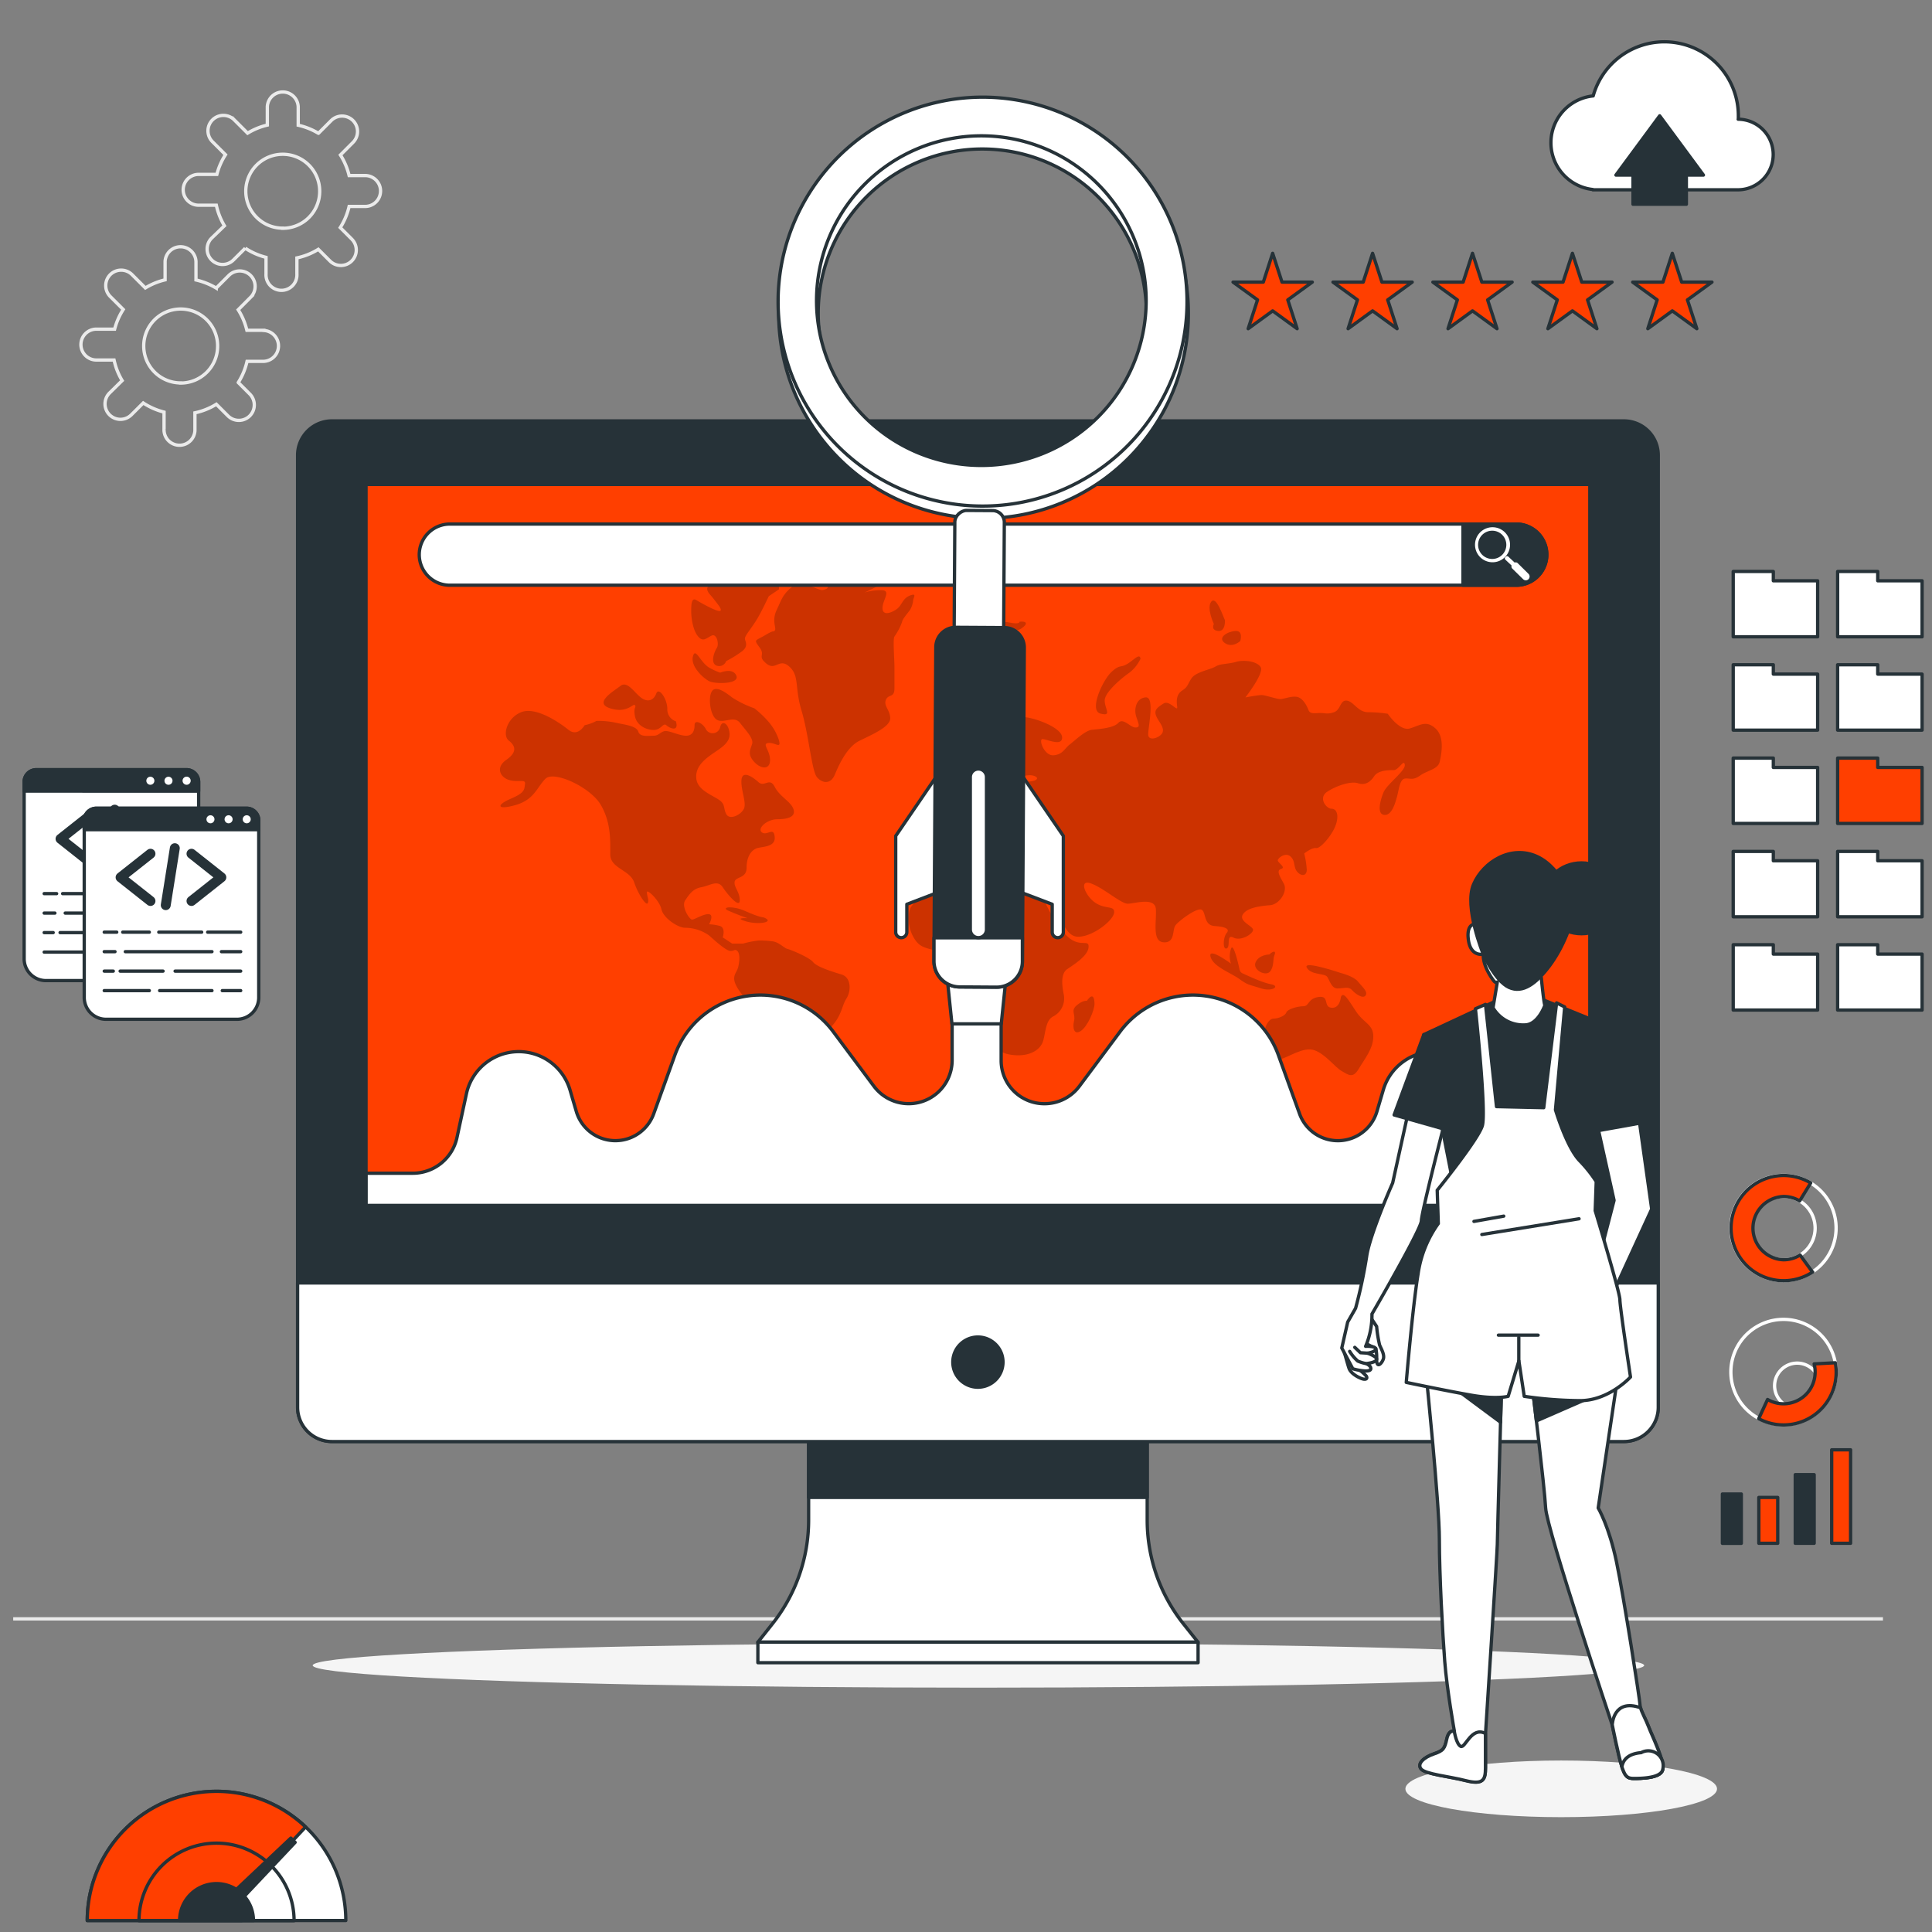 <svg id="Layer_1" data-name="Layer 1" xmlns="http://www.w3.org/2000/svg" viewBox="0 0 585 585"><rect x="0" y="0" width="585" height="585" fill="#808080" stroke="none"/><defs><style>.cls-1,.cls-4,.cls-5,.cls-7{fill:none;}.cls-1{stroke:#ebebeb;stroke-miterlimit:10;}.cls-10,.cls-2{fill:#fff;}.cls-2,.cls-3,.cls-4,.cls-5,.cls-6{stroke:#263238;}.cls-2,.cls-3,.cls-4,.cls-5,.cls-6,.cls-7{stroke-linecap:round;stroke-linejoin:round;}.cls-3{fill:#263238;}.cls-4{stroke-width:3px;}.cls-6{fill:#ff3f00;}.cls-7{stroke:#fff;}.cls-8{fill:#f5f5f5;}.cls-9{opacity:0.2;}</style></defs><title>seo</title><g id="freepik--Floor--inject-41"><line class="cls-1" x1="4" y1="490.183" x2="570.15" y2="490.183"/></g><g id="freepik--Cloud--inject-41"><path class="cls-2" d="M526.365,36.099V35.069A22.389,22.389,0,0,0,482.409,29.04a14.252,14.252,0,0,0-.098,28.344v.086h43.834a10.686,10.686,0,1,0,.172-21.372Z"/><polygon class="cls-3" points="515.79 53.01 502.543 35.069 489.296 53.01 494.467 53.01 494.467 61.845 510.619 61.845 510.619 53.01 515.79 53.01"/></g><g id="freepik--Gears--inject-41"><path class="cls-1" d="M79.879,100.017H74.757a20.502,20.502,0,0,0-2.635-6.225l3.762-3.774a4.67,4.67,0,0,0-6.605-6.605h0l-3.811,3.811A21.175,21.175,0,0,0,59.341,84.773V79.16a4.681,4.681,0,0,0-9.35,0v5.576a20.342,20.342,0,0,0-5.98,2.451L39.991,83.168a4.681,4.681,0,0,0-6.617,0h0a4.693,4.693,0,0,0,0,6.605l3.946,3.934A20.587,20.587,0,0,0,34.709,99.662H29.183a4.681,4.681,0,0,0-4.681,4.681h0a4.681,4.681,0,0,0,4.681,4.669h5.355a20.293,20.293,0,0,0,2.451,6.225l-3.823,3.762a4.67,4.67,0,1,0,6.605,6.605l3.603-3.591a20.612,20.612,0,0,0,6.299,2.769v5.122a4.681,4.681,0,1,0,9.35,0v-4.902a20.391,20.391,0,0,0,6.483-2.598l3.517,3.517a4.669,4.669,0,0,0,6.603.002l.002-.002h0a4.681,4.681,0,0,0,0-6.617l-3.48-3.48a20.563,20.563,0,0,0,2.659-6.409h5.073a4.681,4.681,0,0,0,0-9.35ZM54.708,115.948a11.188,11.188,0,1,1,11.188-11.188v.012A11.176,11.176,0,0,1,54.758,115.985q-.025 0-.049 0Z"/><path class="cls-1" d="M110.784,53.157h-5.073a20.501,20.501,0,0,0-2.635-6.225l3.774-3.774a4.675,4.675,0,1,0-6.617-6.605h0l-3.811,3.811A20.833,20.833,0,0,0,90.295,37.912V32.3a4.681,4.681,0,0,0-9.35,0v5.576a20.342,20.342,0,0,0-5.98,2.451l-4.019-4.019a4.669,4.669,0,0,0-6.603-.002l-.002.002h0a4.669,4.669,0,0,0-.002,6.603l.002.002L68.274,46.846a20.587,20.587,0,0,0-2.61,5.956H60.088a4.681,4.681,0,0,0-4.62,4.669h0a4.681,4.681,0,0,0,4.681,4.669h5.355a20.6,20.6,0,0,0,2.451,6.225l-3.909,3.774a4.675,4.675,0,0,0,6.617,6.605l3.603-3.591a20.416,20.416,0,0,0,6.286,2.769V82.996a4.681,4.681,0,1,0,9.35,0V78.094a20.269,20.269,0,0,0,6.483-2.598l3.517,3.517a4.669,4.669,0,0,0,6.603.002l.002-.002h0a4.681,4.681,0,0,0,0-6.617l-3.48-3.48a20.563,20.563,0,0,0,2.684-6.409h5.073a4.681,4.681,0,0,0,0-9.35ZM85.626,69.087A11.188,11.188,0,1,1,96.802,57.887v.024A11.176,11.176,0,0,1,85.663,69.124l-.037 0Z"/></g><g id="freepik--Codes--inject-41"><path class="cls-2" d="M10.948,233.063H56.473a3.676,3.676,0,0,1,3.676,3.676v53.576a6.605,6.605,0,0,1-6.605,6.605H13.914a6.605,6.605,0,0,1-6.605-6.605h0V236.702A3.676,3.676,0,0,1,10.948,233.063Z"/><path class="cls-3" d="M10.948,233.063H56.473a3.676,3.676,0,0,1,3.676,3.676v2.806H7.321v-2.806A3.676,3.676,0,0,1,10.948,233.063Z"/><path class="cls-2" d="M47.246,236.408a1.716,1.716,0,1,0-1.716,1.716h0A1.716,1.716,0,0,0,47.246,236.408Z"/><path class="cls-2" d="M52.735,236.408a1.716,1.716,0,1,0-1.716,1.716h0A1.716,1.716,0,0,0,52.735,236.408Z"/><path class="cls-2" d="M58.238,236.408a1.728,1.728,0,1,0-1.74,1.716l.012,0A1.728,1.728,0,0,0,58.238,236.408Z"/><polyline class="cls-4" points="27.369 246.836 18.325 253.993 27.369 261.15"/><polyline class="cls-4" points="39.783 246.836 48.826 253.993 39.783 261.15"/><line class="cls-4" x1="34.734" y1="245.158" x2="32.001" y2="262.412"/><line class="cls-5" x1="44.697" y1="270.585" x2="54.684" y2="270.585"/><line class="cls-5" x1="29.881" y1="270.585" x2="42.871" y2="270.585"/><line class="cls-5" x1="18.963" y1="270.585" x2="27.026" y2="270.585"/><line class="cls-5" x1="13.375" y1="270.585" x2="17.149" y2="270.585"/><line class="cls-5" x1="48.851" y1="276.48" x2="54.684" y2="276.48"/><line class="cls-5" x1="19.747" y1="276.48" x2="45.996" y2="276.48"/><line class="cls-5" x1="13.375" y1="276.48" x2="16.622" y2="276.48"/><line class="cls-5" x1="34.82" y1="282.386" x2="54.684" y2="282.386"/><line class="cls-5" x1="18.191" y1="282.386" x2="31.18" y2="282.386"/><line class="cls-5" x1="13.375" y1="282.386" x2="16.107" y2="282.386"/><line class="cls-5" x1="49.108" y1="288.293" x2="54.684" y2="288.293"/><line class="cls-5" x1="30.138" y1="288.293" x2="45.996" y2="288.293"/><line class="cls-5" x1="13.375" y1="288.293" x2="27.026" y2="288.293"/><path class="cls-2" d="M29.146,244.729H74.671A3.676,3.676,0,0,1,78.347,248.405V302.03a6.605,6.605,0,0,1-6.605,6.605H32.111a6.605,6.605,0,0,1-6.605-6.605h0V248.368A3.676,3.676,0,0,1,29.146,244.729Z"/><path class="cls-3" d="M29.146,244.729H74.671A3.676,3.676,0,0,1,78.347,248.405v2.818H25.506v-2.806A3.676,3.676,0,0,1,29.146,244.729Z"/><circle class="cls-2" cx="63.728" cy="248.074" r="1.716"/><path class="cls-2" d="M70.933,248.074a1.716,1.716,0,1,0-1.716,1.716h0A1.716,1.716,0,0,0,70.933,248.074Z"/><circle class="cls-2" cx="74.707" cy="248.074" r="1.716"/><polyline class="cls-4" points="45.567 258.503 36.511 265.659 45.567 272.816"/><polyline class="cls-4" points="57.98 258.503 67.024 265.659 57.98 272.816"/><line class="cls-4" x1="52.932" y1="256.824" x2="50.187" y2="274.078"/><line class="cls-5" x1="62.882" y1="282.252" x2="72.882" y2="282.252"/><line class="cls-5" x1="48.079" y1="282.252" x2="61.068" y2="282.252"/><line class="cls-5" x1="37.16" y1="282.252" x2="45.211" y2="282.252"/><line class="cls-5" x1="31.56" y1="282.252" x2="35.347" y2="282.252"/><line class="cls-5" x1="67.049" y1="288.158" x2="72.882" y2="288.158"/><line class="cls-5" x1="37.944" y1="288.158" x2="64.181" y2="288.158"/><line class="cls-5" x1="31.56" y1="288.158" x2="34.82" y2="288.158"/><line class="cls-5" x1="53.017" y1="294.052" x2="72.882" y2="294.052"/><line class="cls-5" x1="36.376" y1="294.052" x2="49.378" y2="294.052"/><line class="cls-5" x1="31.56" y1="294.052" x2="34.305" y2="294.052"/><line class="cls-5" x1="67.306" y1="299.959" x2="72.882" y2="299.959"/><line class="cls-5" x1="48.336" y1="299.959" x2="64.181" y2="299.959"/><line class="cls-5" x1="31.56" y1="299.959" x2="45.211" y2="299.959"/></g><g id="freepik--Speedometer--inject-41"><path class="cls-2" d="M65.566,542.398a39.14,39.14,0,0,0-39.14,39.128h78.281A39.14,39.14,0,0,0,65.566,542.398Z"/><path class="cls-6" d="M73.299,573.721l19.227-20.526a39.128,39.128,0,0,0-66.1,28.344h46.738Z"/><path class="cls-5" d="M65.566,558.096a23.479,23.479,0,0,0-23.479,23.479H89.046a23.479,23.479,0,0,0-23.479-23.479Z"/><path class="cls-3" d="M65.566,570.351a11.176,11.176,0,0,0-11.176,11.176H76.742A11.176,11.176,0,0,0,65.566,570.351Z"/><polygon class="cls-3" points="67.76 580.767 65.15 578.169 88.065 556.564 89.364 557.863 67.76 580.767"/></g><path class="cls-7" d="M540.029,355.912a15.931,15.931,0,1,0,15.931,15.931,15.931,15.931,0,0,0-15.931-15.931Zm0,25.538a9.583,9.583,0,1,1,9.583-9.583v.012a9.571,9.571,0,0,1-9.571,9.571Z"/><path class="cls-6" d="M548.828,385.188l-3.774-5.171a9.472,9.472,0,0,1-5.024,1.434,9.583,9.583,0,0,1,0-19.154,9.448,9.448,0,0,1,4.902,1.336l3.333-5.441a15.931,15.931,0,1,0,.613,26.96Z"/><path class="cls-7" d="M540.029,399.501a15.931,15.931,0,1,0,15.931,15.931,15.931,15.931,0,0,0-15.931-15.931Zm0,25.526a6.839,6.839,0,1,1,.049.037q-.025 0-.049 0Z"/><path class="cls-6" d="M549.612,415.493a9.571,9.571,0,0,1-14.399,8.259l-2.684,5.821a15.931,15.931,0,0,0,23.455-14.08,15.563,15.563,0,0,0-.27-2.855l-6.397.343A9.804,9.804,0,0,1,549.612,415.493Z"/><rect class="cls-3" x="521.537" y="452.378" width="5.723" height="14.938"/><rect class="cls-6" x="532.566" y="453.42" width="5.723" height="13.884"/><rect class="cls-3" x="543.595" y="446.521" width="5.723" height="20.783"/><rect class="cls-6" x="554.624" y="438.997" width="5.723" height="28.308"/><g id="freepik--Files--inject-41"><polygon class="cls-2" points="536.953 175.859 536.953 173.041 524.809 173.041 524.809 175.859 524.809 177.759 524.809 192.819 550.372 192.819 550.372 175.859 536.953 175.859"/><polygon class="cls-2" points="568.569 175.859 568.569 173.041 556.425 173.041 556.425 175.859 556.425 177.759 556.425 192.819 582 192.819 582 175.859 568.569 175.859"/><polygon class="cls-2" points="536.953 204.118 536.953 201.287 524.809 201.287 524.809 204.118 524.809 206.017 524.809 221.078 550.372 221.078 550.372 204.118 536.953 204.118"/><polygon class="cls-2" points="568.569 204.118 568.569 201.287 556.425 201.287 556.425 204.118 556.425 206.017 556.425 221.078 582 221.078 582 204.118 568.569 204.118"/><polygon class="cls-2" points="536.953 232.376 536.953 229.546 524.809 229.546 524.809 232.376 524.809 234.276 524.809 249.336 550.372 249.336 550.372 232.376 536.953 232.376"/><polygon class="cls-6" points="568.569 232.376 568.569 229.546 556.425 229.546 556.425 232.376 556.425 234.276 556.425 249.336 582 249.336 582 232.376 568.569 232.376"/><polygon class="cls-2" points="536.953 260.635 536.953 257.804 524.809 257.804 524.809 260.635 524.809 262.534 524.809 277.595 550.372 277.595 550.372 260.635 536.953 260.635"/><polygon class="cls-2" points="568.569 260.635 568.569 257.804 556.425 257.804 556.425 260.635 556.425 262.534 556.425 277.595 582 277.595 582 260.635 568.569 260.635"/><polygon class="cls-2" points="536.953 288.893 536.953 286.063 524.809 286.063 524.809 288.893 524.809 290.793 524.809 305.841 550.372 305.841 550.372 288.893 536.953 288.893"/><polygon class="cls-2" points="568.569 288.893 568.569 286.063 556.425 286.063 556.425 288.893 556.425 290.793 556.425 305.841 582 305.841 582 288.893 568.569 288.893"/></g><g id="freepik--Stars--inject-41"><polygon class="cls-6" points="385.355 76.697 388.186 85.422 397.352 85.422 389.938 90.802 392.769 99.527 385.355 94.135 377.941 99.527 380.772 90.802 373.358 85.422 382.524 85.422 385.355 76.697"/><polygon class="cls-6" points="415.611 76.697 418.441 85.422 427.608 85.422 420.194 90.802 423.025 99.527 415.611 94.135 408.197 99.527 411.028 90.802 403.614 85.422 412.78 85.422 415.611 76.697"/><polygon class="cls-6" points="445.867 76.697 448.697 85.422 457.864 85.422 450.45 90.802 453.281 99.527 445.867 94.135 438.453 99.527 441.284 90.802 433.87 85.422 443.036 85.422 445.867 76.697"/><polygon class="cls-6" points="476.123 76.697 478.953 85.422 488.12 85.422 480.706 90.802 483.536 99.527 476.123 94.135 468.696 99.527 471.539 90.802 464.126 85.422 473.28 85.422 476.123 76.697"/><polygon class="cls-6" points="506.366 76.697 509.209 85.422 518.376 85.422 510.949 90.802 513.792 99.527 506.366 94.135 498.952 99.527 501.783 90.802 494.369 85.422 503.536 85.422 506.366 76.697"/></g><ellipse class="cls-8" cx="296.266" cy="504.275" rx="201.584" ry="6.74"/><path class="cls-3" d="M100.503,127.455H491.722A10.392,10.392,0,0,1,502.114,137.846V426.068A10.392,10.392,0,0,1,491.722,436.46H100.503a10.392,10.392,0,0,1-10.392-10.392V137.846a10.392,10.392,0,0,1,10.392-10.392Z"/><path class="cls-2" d="M347.366,460.282V425.48H244.847v34.802A50.451,50.451,0,0,1,233.965,491.58l-4.485,5.661H362.746L358.248,491.58A50.451,50.451,0,0,1,347.366,460.282Z"/><rect class="cls-3" x="244.847" y="425.48" width="102.507" height="27.94"/><rect class="cls-2" x="229.48" y="497.241" width="133.29" height="6.213"/><path class="cls-2" d="M90.111,388.472H502.114v37.633a10.392,10.392,0,0,1-10.392,10.392H100.503a10.392,10.392,0,0,1-10.392-10.392h0Z"/><rect class="cls-6" x="110.833" y="146.682" width="370.559" height="218.311"/><g class="cls-9"><path d="M177.031,219.583s-2.071,3.676-4.902,1.397-9.803-7.009-14.191-5.38-5.943,7.022-3.872,8.652,2.573,3.505-.784,5.845-1.801,5.38,1.042,6.127,4.902-.466,4.644,1.225,0,2.561-4.387,4.436-4.13,3.505,1.544,1.875,6.458-5.38,9.031-7.953,13.688,2.573,16.788,7.953,2.843,10.747,2.843,14.963,5.931,4.669,7.218,8.419,3.676,7.242,4.13,6.311-.257-2.108-.257-3.272,3.872,2.561,4.399,5.135,4.902,5.612,7.218,5.612a12.536,12.536,0,0,1,7.23,2.341c1.556,1.397,5.171,4.681,6.458,4.681s1.287-.711,2.071,0,.772,2.806.257,4.902-2.586,2.806.257,7.022,6.936,6.213,6.936,10.171-4.387,18.467-4.387,22.683,4.13,9.117,5.686,8.652.257-2.806.257-4.902,2.586-3.738,2.586-5.612,1.801-3.97,3.345-5.38,4.13-2.328,5.686-4.669,4.13-4.448,5.159-6.127a56.37,56.37,0,0,1,3.615-4.902c2.328-3.039,2.328-5.38,3.676-7.487s1.556-6.311-1.544-7.242-7.487-2.341-8.578-3.738-6.703-3.75-7.745-3.983-2.573-2.095-4.644-2.328a29.509,29.509,0,0,0-4.13-.233,28.429,28.429,0,0,0-4.644.931h-3.358l-2.843-1.875s1.042-3.039-1.029-3.505a15.857,15.857,0,0,0-3.1-.466s1.556-2.806,0-3.039-4.387,1.63-5.159,1.63-3.358-3.97-2.071-5.845,2.328-3.505,4.902-3.97,4.902-2.341,6.446,0,5.171,6.544,5.171,3.97-1.814-3.97-1.556-5.6,3.615-.944,3.615-4.215,1.299-5.147,2.843-5.845,5.943-.233,5.674-3.505-2.316-.233-3.872-1.409,1.556-3.97,4.657-3.97,5.674-.699,4.902-3.039-4.13-3.738-5.686-6.777-3.088.233-4.902-1.409-4.902-3.676-5.159-.699,1.544,6.777.772,8.652-4.387,3.738-5.416,1.642,0-3.039-2.843-4.681-5.943-3.039-6.201-6.127,1.814-5.147,4.387-7.009,5.943-3.517,5.686-6.556-2.328-4.203-2.843-1.863a2.328,2.328,0,0,1-4.387.466c-1.029-1.875-3.358-2.806-3.358-1.164s-.515,3.272-2.586,3.272-5.159-1.642-6.446-1.409-1.814,1.409-3.358,1.409-4.13.466-4.644-1.225-3.872-2.095-6.201-2.573a25.734,25.734,0,0,0-6.458-.699A12.548,12.548,0,0,1,177.031,219.583Z"/><path d="M231.244,277.791s-1.299,0-5.429-1.863-7.487-1.225-5.416-.245,5.931,2.341,5.931,2.341-4.387-.233-.515.944S234.859,279.2,231.244,277.791Z"/><path d="M282.1,265.635a27.559,27.559,0,0,1-2.071,5.147c-.772.931-3.872,2.341-4.644,4.902a11.519,11.519,0,0,0,1.544,8.652c1.556,2.341,2.843,2.573,6.458,3.517s9.031,0,11.102.233-.772,3.97-.772,5.135,5.159,3.517,5.416,5.612-2.059,6.556,0,9.35,2.843,4.681,2.843,6.323-.772,4.203,4.387,4.902,8.774-1.397,9.558-4.436.772-6.127,3.088-7.255a6.127,6.127,0,0,0,3.1-6.544c-.515-2.573-1.029-6.311,1.029-7.72s6.201-3.97,6.458-6.544-2.059-.233-5.416-2.573-6.973-9.35-7.745-11.213-.772-3.517,2.059,0,3.615,10.514,8.002,10.514,10.588-4.902,10.845-7.242-2.573-.944-5.674-3.039-5.171-7.255-1.299-5.845,9.044,6.127,11.102,6.127,8.259-2.108,8.517,1.63-1.225,9.803,2.328,10.061,2.586-3.75,3.615-5.147,6.715-5.612,8.002-4.681.515,4.681,3.872,4.902,4.644.931,3.615,2.108-1.287,5.135,0,4.669-.257-4.436,2.071-3.272,5.931-1.164,5.931-2.341-4.387-2.561-3.1-4.669,5.429-2.573,8.259-2.806,5.429-4.215,4.142-6.544-2.328-3.983-.784-4.448-1.029-1.863-1.029-2.573,2.328-2.573,3.872-1.164.772,3.272,2.071,4.681,2.831,1.164,2.831-.711a26.198,26.198,0,0,0-.772-4.902s2.328-1.875,3.615-1.642,4.902-3.97,5.943-7.009.257-4.902-1.299-4.902-4.13-3.272-1.287-5.147,7.23-3.272,9.289-2.573,3.676-.233,4.902-2.095,4.387-1.875,5.931-1.875,3.1-3.505,3.358-1.63-5.416,5.845-6.458,8.406-2.059,6.556.257,6.789,3.358-3.75,3.872-5.612.784-5.147,2.328-5.38,2.328.699,4.644-.931,5.429-1.875,5.943-4.215,1.544-7.475-1.299-10.049-4.644-.931-7.745,0-6.703-4.448-6.703-4.448a41.579,41.579,0,0,0-5.943-.466c-3.1,0-4.387-3.272-6.458-3.505s-1.801,2.806-3.872,3.505-2.573.233-4.13.233-3.088.466-3.615-.931-1.801-3.738-3.603-3.97-3.872.699-4.902.699-4.644-1.225-5.674-1.225-4.902.711-4.902.711,5.674-7.255,4.644-9.117-5.171-2.341-7.487-1.642-4.644.466-6.201,1.409-5.931,1.63-7.23,3.505-1.029,2.573-2.831,3.738-1.814,3.039-1.556,4.902-2.316-2.108-4.13-.944-2.843,1.875-2.328,3.505,2.586,3.517,2.071,5.147-4.387,3.039-4.387.699,2.059-11.446-.772-11.213-3.615,3.505-2.843,5.845,1.287,3.272-.257,3.272-3.676-3.039-5.159-1.409-5.943,1.875-8.014,2.108-5.159,3.272-6.703,4.436-2.071,3.051-4.902,3.284-4.644-4.902-3.345-4.902,5.931,2.341,5.931-.466-7.23-5.612-10.845-6.127-9.289.931-10.318,3.97-.527,7.487-3.872,10.526-5.429,6.544-2.843,6.544,4.13-3.505,4.387-.699a2.243,2.243,0,0,0,4.13,1.164c.772-1.397.772-4.203.772-6.777s4.644-7.255,5.429-5.147-2.586,5.38-2.586,7.475,3.872.478,5.943.478,3.603,1.397.257,1.863-3.615.466-4.399,2.573.27,3.505-2.831,4.215-10.588-.478-12.132,2.095-2.328,3.983-3.872,4.448-4.657.233-4.142,2.341,2.071.931,1.299,3.039-3.358-1.225-4.387.466,1.544,9.117,3.872,7.009a16.605,16.605,0,0,0,3.615-5.38s2.316-.233,2.831-1.225,3.872-3.039,4.902,0,2.573,2.341,2.573,3.738-2.573,3.039-.257,2.108,3.676-.699,2.843-3.505-3.676-6.127-2.071-5.38a11.029,11.029,0,0,1,4.142,4.669c.772,1.642,4.644,6.323,5.159,4.448s-.515-5.147.257-5.147,2.328-1.863,2.843-3.676,6.96.233,8.259,1.875-1.299,3.272-4.081,3.272-6.458,1.863-4.13,3.505,5.931-1.875,6.446.699-.772,4.902-2.831,4.902-4.657-.944-6.458-.944-2.071,2.341-5.416,1.642-4.142-3.505-6.715-5.147-4.902-.466-6.973.233S283.399,263.76,282.1,265.635Z"/><path d="M345.344,199.474a11.678,11.678,0,0,1-3.358,4.203c-2.059,1.409-7.487,5.845-7.487,8.419s2.328,4.902-1.287,3.97.772-10.281,3.358-12.622,2.586-1.164,4.644-2.341S345.087,197.599,345.344,199.474Z"/><path d="M384.325,289.016s-3.088,0-4.13,2.341,3.1,4.436,4.387,2.806.784-3.75,1.299-4.902S385.882,287.607,384.325,289.016Z"/><path d="M375.306,293.452s-1.801-8.578-2.586-6.127a7.144,7.144,0,0,0,0,4.448s-6.96-5.147-6.188-2.108,6.188,4.902,8.774,6.789,2.843,1.63,6.458,2.794,5.931-.699,3.1-1.225-7.487-2.806-8.578-3.272A1.642,1.642,0,0,1,375.306,293.452Z"/><path d="M406.016,294.628s-11.617-3.97-10.33-1.642,5.429,1.642,6.201,2.806,1.287,3.505,3.1,3.505,3.358-.699,4.387.478,3.358,2.806,4.13,1.63-1.029-2.573-2.328-4.203S406.016,294.628,406.016,294.628Z"/><path d="M406.016,301.871s-.257,3.517-2.843,3.272-.515-3.738-3.872-3.272-2.831,2.806-4.644,2.806-4.902.944-5.159,1.875-2.328,1.875-3.872,1.875-3.1,3.039-2.586,4.669,1.544,3.738,1.544,5.38,0,3.039,2.843,2.341,7.23-3.983,10.588-2.806,6.201,5.147,8.259,6.311,3.358,2.341,5.159-.699,4.399-6.127,4.399-9.803-2.843-3.97-5.171-7.475S406.788,300.008,406.016,301.871Z"/><path d="M431.063,326.661s.772.466-1.814,1.63-3.1,2.806-1.225,3.75,4.13-2.573,4.902-3.75S434.409,324.321,431.063,326.661Z"/><path d="M329.083,303.047s-1.225-.233-3.1,1.397-.257,2.573-.772,4.681,0,4.436,2.071,3.039,4.13-6.311,4.13-8.186S330.884,300.474,329.083,303.047Z"/><path d="M308.692,188.249s.257.931-3.1.233-4.387,1.164-5.159,1.397-4.657-2.095-4.399.711,3.615,6.544,4.902,4.436.257,0-1.299,2.108,1.814,4.902,3.358,3.039,1.556-8.186,2.328-6.127,2.059,5.845,3.676,4.203-2.586-6.127-2.586-7.475.772.931,2.843-.466S311.008,188.016,308.692,188.249Z"/><path d="M375.551,194.094s1.029-3.272-1.544-3.039-5.429,2.108-3.1,3.676S375.551,194.094,375.551,194.094Z"/><path d="M370.907,187.783c-.515-.944-2.586-7.487-4.13-5.612s.772,6.777.772,6.777-1.029,1.875,1.287,2.108S370.907,187.783,370.907,187.783Z"/><path d="M249.087,178.666c-1.225.221-6.446-3.272-9.289-.944s-3.1,3.75-4.644,7.022,0,5.38-.527,6.127.27-.466-2.831,1.397-3.676,1.225-1.814,3.75-.772,2.561,2.071,4.902,3.872-1.863,6.973.944,1.544,6.311,3.676,13.32,3.088,18.234,4.644,20.109,4.13,2.341,5.416-.699,3.676-8.419,7.487-10.294,9.301-4.203,9.301-6.777-2.071-3.738-1.299-5.612,2.586-.466,2.586-3.505v-6.311c0-2.573-.515-8.652,0-9.362a18.381,18.381,0,0,0,2.316-4.436c0-.699,1.814-2.806,2.328-3.505a7.12,7.12,0,0,0,1.029-3.039c0-.711,1.299-2.341-1.029-1.409s-2.328,3.039-4.13,4.215-4.13,1.863-4.13-.466,2.586-5.147,0-5.38a15.685,15.685,0,0,0-5.416.699s2.573-1.225,3.345-1.642,3.358-.699,4.13-1.397a4.755,4.755,0,0,0,1.042-2.341,5.073,5.073,0,0,0-2.328-1.397c-1.544-.478-1.544-2.108-3.1-2.573a43.073,43.073,0,0,0-6.127-.699s-4.902,1.397-5.943,1.863a30.097,30.097,0,0,0-3.002,1.569s-.772,2.328,0,3.272S251.636,178.2,249.087,178.666Z"/><path d="M232.788,180.528s-1.225,2.573-2.071,4.215a37.205,37.205,0,0,1-3.088,5.135c-1.299,1.875-2.071,2.806-2.071,3.517s1.225,2.095-.772,3.738a33.417,33.417,0,0,1-4.902,3.039,2.243,2.243,0,0,1-2.843,1.397c-2.071-.699-.772-4.203,0-5.367s0-4.448-1.544-3.75-2.586,2.108-4.142.233-2.059-5.6-2.059-7.475,0-4.448,1.544-3.505,6.458,3.676,7.23,3.272-1.029-2.341-2.059-3.738-3.358-3.039-.515-4.448,5.931-1.642,8.002-2.806,3.345-2.108,5.931-1.397,4.902,0,5.686,1.863a11.923,11.923,0,0,1,.772,3.983Z"/><path d="M218.071,203.677a18.737,18.737,0,0,1-3.1-1.397c-2.831-1.409-4.387-6.556-5.159-3.517s3.1,6.556,4.902,7.487,9.301.931,8.259-1.642S218.071,203.677,218.071,203.677Z"/><path d="M228.401,214.461a30.55,30.55,0,0,1-6.715-3.272c-1.801-1.409-4.902-3.75-6.127-1.875s-.527,7.487,1.544,8.652,5.159-1.409,6.973.931,4.13,4.681,3.676,6.311-1.556,3.039.515,5.38,4.902,2.573,4.902-.466-2.586-4.902-.515-5.147,4.13,2.108,3.1-1.164a16.102,16.102,0,0,0-3.358-5.612A30.93,30.93,0,0,0,228.401,214.461Z"/><path d="M204.652,218.406a3.75,3.75,0,0,1-2.586-3.738c0-3.039-2.586-6.777-3.358-4.681s-2.586,2.806-4.644,1.225-4.13-5.147-6.201-3.517-8.259,5.147-3.088,6.789,6.96-1.642,7.475-.944-.515.478,0,3.284,3.358,4.203,5.686,4.203,2.843-2.341,3.872-1.397S205.682,221.678,204.652,218.406Z"/></g><path class="cls-3" d="M303.704,412.442a7.598,7.598,0,1,0-7.598,7.598,7.598,7.598,0,0,0,7.598-7.598Z"/><path class="cls-2" d="M459.101,177.207H136.224a9.264,9.264,0,0,1-9.277-9.252v-.012h0a9.277,9.277,0,0,1,9.277-9.264H459.101a9.277,9.277,0,0,1,9.264,9.264h0A9.264,9.264,0,0,1,459.101,177.207Z"/><path class="cls-3" d="M459.101,177.207H442.987V158.679h16.114a9.277,9.277,0,0,1,9.264,9.264h0a9.264,9.264,0,0,1-9.264,9.264Z"/><path class="cls-10" d="M455.511,161.032a5.304,5.304,0,1,0,.025.023Zm-.551,6.862a4.277,4.277,0,1,1-.2-6.045l.004.004A4.289,4.289,0,0,1,454.959,167.894Z"/><path class="cls-10" d="M459.506,170.48a.858.858,0,0,0-.87-.135l-1.924-1.801a.527.527,0,0,0-.735,0l-.172.184a.502.502,0,0,0-.013.71l.013.013,1.899,1.789a.882.882,0,0,0,.233.944l3.26,3.198a1.152,1.152,0,0,0,1.618,0h0a1.152,1.152,0,0,0,.001-1.629l-.001-.001Z"/><path class="cls-2" d="M466.491,355.251a13.688,13.688,0,0,1-13.406-10.759l-2.892-13.394a16.127,16.127,0,0,0-15.808-12.683h0a16.139,16.139,0,0,0-15.514,11.544l-1.961,6.642a12.328,12.328,0,0,1-23.394.686l-6.47-17.928a27.511,27.511,0,0,0-47.865-7.022L326.816,328.916a13.149,13.149,0,0,1-10.551,5.282h0a13.075,13.075,0,0,1-13.124-13.026V309.419h-14.84v11.752a13.149,13.149,0,0,1-23.675,7.745l-12.365-16.58a27.511,27.511,0,0,0-47.865,7.022l-6.47,17.928a12.34,12.34,0,0,1-23.406-.686l-1.948-6.642a16.2,16.2,0,0,0-31.322,1.14l-2.892,13.394a13.7,13.7,0,0,1-13.406,10.759H110.858v9.742h369.725v-9.742Z"/><path class="cls-2" d="M297.81,32.913a62.025,62.025,0,1,1-.002,0Zm-.686,111.588a49.691,49.691,0,1,0-49.373-50.008l-0.0.023a49.667,49.667,0,0,0,49.346,49.985Z"/><path class="cls-2" d="M297.834,29.42A61.909,61.909,0,1,1,235.606,91.008l.001-.12A61.921,61.921,0,0,1,297.834,29.42Zm-.686,111.514a49.903,49.903,0,1,0-.002,0Z"/><rect class="cls-2" x="268.859" y="174.69" width="55.206" height="14.987" rx="3.529" transform="translate(112.471 477.527) rotate(-89.65)"/><polygon class="cls-2" points="303.177 310.02 288.239 310.02 286.377 292.018 305.04 292.018 303.177 310.02"/><path class="cls-2" d="M284.698,233.393,271.218,253.123v29.116a1.679,1.679,0,0,0,1.679,1.679h0a1.691,1.691,0,0,0,1.691-1.679v-8.431l10.098-3.848Z"/><path class="cls-2" d="M308.496,233.393,321.975,253.123v29.116a1.691,1.691,0,0,1-1.691,1.679h0a1.679,1.679,0,0,1-1.679-1.679v-8.431l-10.11-3.848Z"/><path class="cls-3" d="M301.796,298.914l-11.323-.067a7.72,7.72,0,0,1-7.674-7.766l.565-95.129a6.041,6.041,0,0,1,6.077-6.005l14.705.087a6.041,6.041,0,0,1,6.005,6.077l-.564,95.116a7.72,7.72,0,0,1-7.754,7.687Z"/><path class="cls-2" d="M282.811,283.967v6.997a7.806,7.806,0,0,0,7.744,7.867l.025 0,11.115.074a7.831,7.831,0,0,0,7.88-7.781v-7.157Z"/><path class="cls-2" d="M296.254,283.918h0a2.451,2.451,0,0,1-2.451-2.451V235.293a2.451,2.451,0,0,1,2.451-2.451h0a2.451,2.451,0,0,1,2.451,2.451v46.199A2.451,2.451,0,0,1,296.254,283.918Z"/><ellipse class="cls-8" cx="472.728" cy="541.651" rx="47.179" ry="8.578"/><path class="cls-2" d="M414.594,398.276l2.243,3.37a40.737,40.737,0,0,0,.895,5.612c.453,1.115,1.581,2.917,1.127,4.265s-2.022,2.917-2.022.221a13.956,13.956,0,0,0-.221-3.37l-4.718-2.451Z"/><path class="cls-2" d="M406.996,409.219s.98,3.603,1.471,5.073,2.451,2.61,3.762,3.113,1.961.074,1.471-.747a12.476,12.476,0,0,0-2.61-2.206l-4.093-7.524Z"/><path class="cls-2" d="M437.46,339.798l-10.955-3.505-4.816,21.911s-7.009,15.771-7.892,22.34a147.405,147.405,0,0,1-3.333,15.588l-2.39,4.179-1.789,7.855,3.333,6.286a16.702,16.702,0,0,0,3.811.674c1.569,0,1.801-.441,1.569-1.115s-1.348-1.127-1.348-1.127,2.696-.221,3.149-1.127-2.696-2.022-2.696-2.022,2.696-.441,2.451-1.348-3.051-.723-3.051-.723a24.508,24.508,0,0,0,1.924-9.803c2.365-4.056,14.963-25.881,14.963-28.258C430.451,366.966,437.46,339.798,437.46,339.798Z"/><path class="cls-5" d="M413.356,412.834a12.033,12.033,0,0,1-2.23-.711,12.941,12.941,0,0,1-2.451-2.929"/><polyline class="cls-5" points="414.14 409.733 411.934 409.598 410.219 407.969"/><polygon class="cls-2" points="496.183 338.045 500.129 366.096 487.85 392.822 482.593 387.124 488.732 363.461 483.475 339.798 496.183 338.045"/><polygon class="cls-3" points="453.244 302.961 431.125 313.279 440.34 360.091 478.671 361.194 490.203 312.054 466.883 302.594 453.244 302.961"/><path class="cls-2" d="M449.163,288.906s-.527,2.966,2.917,7.794c.846,1.225,1.299.649,1.299.649l-1.299,7.794a10.576,10.576,0,0,0,9.595,5.196c4.081,0,6.127-6.005,6.127-6.005-.282.098-1.103-8.296-1.103-8.296l-11.029-17.867-8.125,1.618s-3.603-.944-2.953,4.583S449.163,288.906,449.163,288.906Z"/><path class="cls-3" d="M476.392,273.784s-3.186-10.882-11.029-14.46-16.249,1.63-19.178,8.455,2.929,21.126,2.929,21.126,3.566,8.125,7.794,10.073,8.357-1.287,12.254-6.483S476.723,278.98,476.392,273.784Z"/><ellipse class="cls-3" cx="478.892" cy="272.007" rx="11.531" ry="10.723"/><path class="cls-2" d="M431.933,417.282s3.897,37.988,3.897,48.748.98,28.602,1.63,37.045,2.917,21.126,2.917,21.126-1.618-.649-2.267,2.279-.98,3.566-3.897,4.546-5.208,2.929-3.909,4.546,8.455,2.279,13.651,3.578,5.858-.331,5.858-3.897V524.85s3.566-55.242,3.566-57.203,1.299-48.417,1.299-48.417Z"/><path class="cls-3" d="M441.565,421.154l12.794,9.497c.184-6.605.319-11.421.319-11.421l-14.705-1.225Z"/><path class="cls-2" d="M443.93,539.2c5.208,1.299,5.858-.331,5.858-3.897V524.9c-4.228-2.279-6.127,4.546-7.475,3.897s-1.961-4.546-1.961-4.546-1.618-.649-2.267,2.279-.98,3.566-3.897,4.546-5.208,2.929-3.909,4.546S438.759,537.852,443.93,539.2Z"/><path class="cls-2" d="M463.782,418.25s3.897,31.861,4.228,38.356,20.146,65.646,20.146,65.646,1.948,9.803,2.929,12.671,1.618,3.578,3.566,3.578,8.125,0,8.786-2.598-3.26-10.404-4.228-13.002-2.598-5.196-2.598-6.495-4.902-32.829-7.157-43.552-5.527-16.249-5.527-16.249l6.568-44.201Z"/><path class="cls-3" d="M489.566,418.287l-11.556-3.162-14.227,3.125s.649,5.294,1.434,11.997l24.141-10.539Z"/><path class="cls-2" d="M494.651,538.502c1.961,0,8.125,0,8.786-2.598s-3.26-10.404-4.228-13.002c-.821-2.194-2.108-4.387-2.451-5.796-8.284-2.917-8.578,5.147-8.578,5.147s1.948,9.803,2.929,12.671S492.703,538.502,494.651,538.502Z"/><path class="cls-2" d="M496.93,530.696c-4.154.343-5.502,2.377-5.833,4.289.968,2.868,1.618,3.517,3.554,3.517s8.125,0,8.786-2.598a4.51,4.51,0,0,0-6.507-5.208Z"/><path class="cls-2" d="M446.749,305.449s3.382,31.224,2.083,35.452-13.651,19.497-13.651,19.497l.331,10.085a34.41,34.41,0,0,0-6.127,15.269c-1.63,9.803-3.578,32.829-3.578,32.829s12.352,2.598,19.827,3.897,11.029.319,11.029.319L459.91,412.074l1.618,10.723a120.094,120.094,0,0,0,16.899,1.311c8.786,0,15.281-7.157,15.281-7.157s-3.211-21.126-3.211-23.394-7.475-26.96-7.475-26.96l.306-8.823a40.094,40.094,0,0,0-5.147-6.434c-3.897-4.228-7.193-15.293-7.193-15.293l2.794-31.151-2.451-1.225-3.897,31.726-14.301-.319-3.333-30.954Z"/><line class="cls-5" x1="448.697" y1="373.804" x2="478.132" y2="369.037"/><line class="cls-5" x1="446.308" y1="369.833" x2="455.327" y2="368.24"/><line class="cls-5" x1="459.886" y1="412.074" x2="459.886" y2="404.93"/><line class="cls-5" x1="453.709" y1="404.28" x2="465.731" y2="404.28"/><polyline class="cls-3" points="431.125 313.279 422.13 337.604 439.213 342.433"/><polyline class="cls-3" points="490.203 312.054 500.558 339.357 483.475 342.433"/></svg>